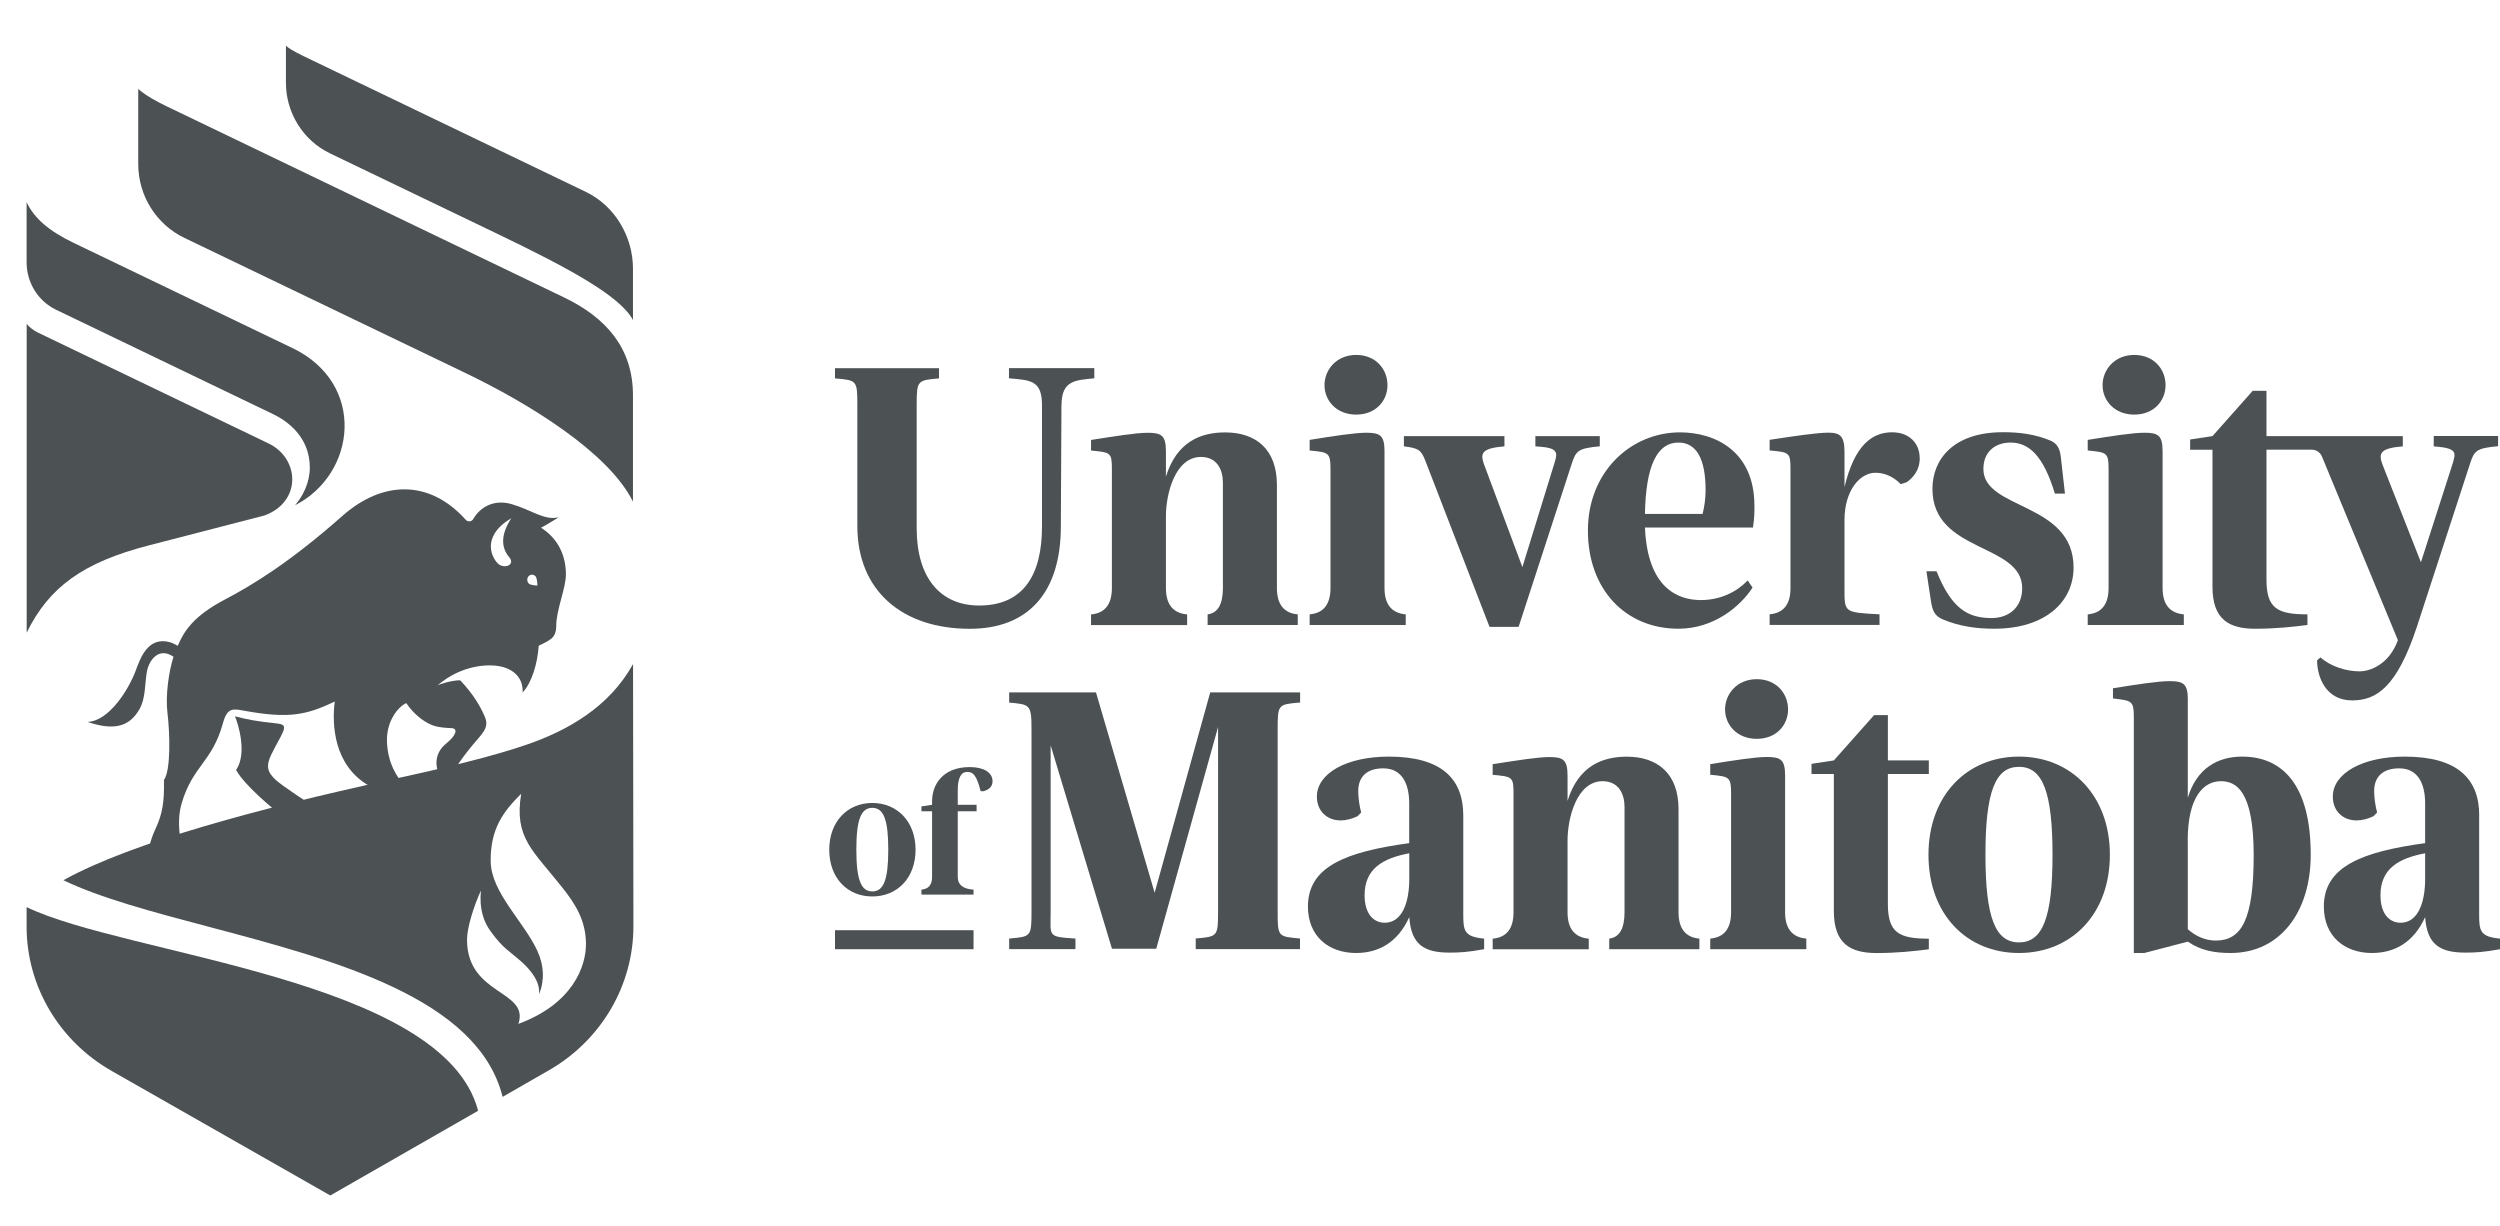<svg width="106" height="52" viewBox="0 0 106 52" fill="none" xmlns="http://www.w3.org/2000/svg">
<g clip-path="url(#clip0_2039_2012)">
<path d="M41.278 39.441H35.404V40.247H41.278V39.441Z" fill="#4C5154"/>
<path d="M38.82 36.028C38.82 37.225 38.046 38.01 36.986 38.01C35.926 38.01 35.16 37.225 35.16 36.028C35.16 34.831 35.934 34.046 36.986 34.046C38.038 34.046 38.82 34.831 38.82 36.028ZM36.309 36.028C36.309 37.307 36.511 37.797 36.986 37.797C37.461 37.797 37.663 37.31 37.663 36.028C37.663 34.745 37.461 34.253 36.986 34.253C36.511 34.253 36.309 34.74 36.309 36.028Z" fill="#4C5154"/>
<path d="M42.084 33.125C42.084 33.346 41.942 33.477 41.708 33.546H41.58C41.407 32.875 41.265 32.729 41.008 32.729C40.767 32.729 40.609 32.95 40.609 33.506V34.123H41.407V34.397H40.609V37.185C40.609 37.515 40.832 37.693 41.278 37.72V37.932H39.069V37.72C39.37 37.695 39.52 37.517 39.52 37.185V34.397H39.069V34.192L39.52 34.123V33.971C39.52 33.285 39.956 32.524 41.121 32.524C41.706 32.524 42.084 32.753 42.084 33.125Z" fill="#4C5154"/>
<path d="M54.141 20.558V24.929C54.141 25.623 54.436 25.996 55.025 26.049V26.499H51.203V26.049C51.635 25.996 51.851 25.623 51.851 24.929V20.463C51.851 19.933 51.615 19.375 50.92 19.375C49.831 19.375 49.435 20.928 49.435 21.889V24.932C49.435 25.625 49.735 25.999 50.335 26.052V26.502H46.26V26.052C46.85 25.999 47.144 25.625 47.144 24.932V19.904C47.144 19.183 47.097 19.183 46.26 19.103V18.654C47.286 18.494 48.17 18.35 48.661 18.35C49.246 18.35 49.435 18.462 49.435 19.135V20.207C49.894 18.733 50.904 18.334 51.945 18.334C53.241 18.334 54.141 19.039 54.141 20.561V20.558Z" fill="#4C5154"/>
<path d="M58.703 19.133V24.929C58.703 25.623 59.003 25.996 59.603 26.049V26.499H55.529V26.049C56.118 25.996 56.413 25.623 56.413 24.929V19.901C56.413 19.18 56.334 19.18 55.529 19.101V18.651C56.523 18.491 57.439 18.348 57.93 18.348C58.515 18.348 58.703 18.459 58.703 19.133ZM58.829 16.331C58.829 16.988 58.339 17.579 57.502 17.579C56.665 17.579 56.159 16.986 56.159 16.331C56.159 15.677 56.665 15.049 57.502 15.049C58.339 15.049 58.829 15.658 58.829 16.331Z" fill="#4C5154"/>
<path d="M81.397 19.422C81.397 19.984 81.066 20.287 80.843 20.447L80.591 20.526C80.292 20.223 79.928 20.045 79.518 20.045C78.87 20.045 78.207 20.782 78.207 22.046V24.942C78.207 25.967 78.175 25.967 79.692 26.047V26.496H75.032V26.047C75.622 25.993 75.916 25.625 75.916 24.942V19.899C75.916 19.178 75.869 19.178 75.032 19.098V18.648C76.09 18.489 77.037 18.345 77.527 18.345C78.018 18.345 78.207 18.489 78.207 19.162V20.651C78.632 18.875 79.374 18.329 80.227 18.329C80.985 18.329 81.394 18.827 81.394 19.417L81.397 19.422Z" fill="#4C5154"/>
<path d="M87.003 18.718C87.302 18.845 87.365 19.215 87.381 19.39L87.554 20.928H87.127C86.636 19.311 86.022 18.765 85.248 18.765C84.584 18.765 84.096 19.164 84.096 19.885C84.096 21.631 87.919 21.279 87.919 24.065C87.919 25.506 86.736 26.658 84.555 26.658C83.813 26.658 83.086 26.563 82.36 26.257C82.045 26.113 81.95 25.921 81.885 25.568L81.68 24.221H82.108C82.74 25.791 83.42 26.206 84.445 26.206C85.172 26.206 85.741 25.756 85.741 24.94C85.741 23.019 81.935 23.45 81.935 20.729C81.935 19.481 82.819 18.326 84.92 18.326C85.584 18.326 86.263 18.39 87.006 18.709L87.003 18.718Z" fill="#4C5154"/>
<path d="M91.694 19.133V24.929C91.694 25.623 91.994 25.996 92.594 26.049V26.499H88.519V26.049C89.109 25.996 89.404 25.623 89.404 24.929V19.901C89.404 19.18 89.325 19.18 88.519 19.101V18.651C89.514 18.491 90.429 18.348 90.92 18.348C91.505 18.348 91.694 18.459 91.694 19.133ZM91.82 16.331C91.82 16.988 91.329 17.579 90.492 17.579C89.656 17.579 89.149 16.986 89.149 16.331C89.149 15.677 89.656 15.049 90.492 15.049C91.329 15.049 91.82 15.658 91.82 16.331Z" fill="#4C5154"/>
<path d="M65.1 18.491V18.925C65.283 18.938 65.435 18.952 65.564 18.97C66.081 19.063 66.02 19.282 65.905 19.646L64.549 24.046L62.919 19.678C62.746 19.196 62.856 19.005 63.788 18.925V18.491H59.525V18.925C60.125 19.005 60.251 19.053 60.44 19.55L63.156 26.579H64.389L66.647 19.646C66.821 19.117 66.915 19.005 67.831 18.925V18.491H65.1Z" fill="#4C5154"/>
<path d="M74.387 21.439C74.387 19.133 72.729 18.332 71.228 18.332C69.158 18.332 67.327 19.997 67.327 22.495C67.327 24.993 68.922 26.658 71.165 26.658C72.681 26.658 73.802 25.698 74.308 24.913L74.103 24.61C73.644 25.091 72.952 25.443 72.115 25.443C71.168 25.443 69.856 24.961 69.746 22.367H74.326C74.389 21.95 74.389 21.694 74.389 21.439H74.387ZM72.191 21.79H69.746C69.782 19.76 70.255 18.765 71.165 18.765C71.939 18.765 72.317 19.47 72.317 20.782C72.317 21.165 72.264 21.476 72.191 21.79Z" fill="#4C5154"/>
<path d="M103.19 18.491V18.925C104.213 19 104.122 19.197 103.996 19.646L102.647 23.841L101.01 19.678C100.837 19.197 100.947 19.005 101.879 18.925V18.491H96.099V16.571H95.514L93.809 18.491L92.862 18.635V19.069H93.809V24.881C93.809 26.275 94.52 26.659 95.624 26.659C96.477 26.659 97.219 26.579 97.836 26.499V26.049C96.555 26.049 96.099 25.794 96.099 24.576V19.066H98.019C98.208 19.066 98.379 19.18 98.45 19.356L101.671 27.143C101.301 28.167 100.501 28.465 100.045 28.465C99.475 28.465 98.814 28.257 98.387 27.872L98.245 27.999C98.245 28.672 98.591 29.697 99.73 29.697C100.756 29.697 101.624 29.151 102.477 26.573L104.736 19.641C104.909 19.111 105.003 19 105.919 18.92V18.486H103.188L103.19 18.491Z" fill="#4C5154"/>
<path d="M55.125 29.79V29.359H51.313L48.957 37.853L46.47 29.359H42.789V29.79C43.673 29.869 43.736 29.869 43.736 30.925V38.675C43.736 39.715 43.705 39.715 42.789 39.795V40.244H45.599V39.795C44.4 39.715 44.547 39.715 44.547 38.675V31.601L47.147 40.226H49.025L51.646 30.827V38.672C51.646 39.712 51.615 39.712 50.699 39.792V40.242H55.12V39.792C54.188 39.712 54.173 39.712 54.173 38.672V30.923C54.173 29.867 54.188 29.867 55.12 29.787L55.125 29.79Z" fill="#4C5154"/>
<path d="M62.043 34.578V38.757C62.043 39.462 62.075 39.718 62.927 39.797V40.247C62.232 40.375 61.854 40.391 61.458 40.391C60.369 40.391 59.832 40.04 59.753 38.885C59.262 39.973 58.441 40.407 57.494 40.407C56.342 40.407 55.456 39.702 55.456 38.438C55.456 36.741 57.066 36.116 59.75 35.749V34.067C59.75 33.235 59.451 32.578 58.646 32.578C57.95 32.578 57.589 32.945 57.589 33.538C57.589 33.809 57.636 34.163 57.714 34.45L57.557 34.61C57.321 34.722 57.066 34.786 56.846 34.786C56.261 34.786 55.836 34.386 55.836 33.777C55.836 32.785 57.1 32.08 58.885 32.08C61.128 32.08 62.043 33.025 62.043 34.578ZM59.753 36.179C58.648 36.387 57.859 36.821 57.859 37.957C57.859 38.789 58.271 39.124 58.711 39.124C59.454 39.124 59.753 38.26 59.753 37.268V36.179Z" fill="#4C5154"/>
<path d="M71.17 34.307V38.678C71.17 39.371 71.465 39.744 72.054 39.797V40.247H68.232V39.797C68.664 39.744 68.88 39.371 68.88 38.678V34.211C68.88 33.682 68.644 33.123 67.949 33.123C66.86 33.123 66.464 34.676 66.464 35.637V38.68C66.464 39.374 66.764 39.747 67.364 39.8V40.25H63.289V39.8C63.879 39.747 64.173 39.374 64.173 38.68V33.652C64.173 32.931 64.126 32.931 63.289 32.852V32.402C64.315 32.242 65.199 32.099 65.69 32.099C66.275 32.099 66.464 32.211 66.464 32.883V33.956C66.923 32.482 67.933 32.083 68.974 32.083C70.27 32.083 71.17 32.788 71.17 34.309V34.307Z" fill="#4C5154"/>
<path d="M75.688 32.881V38.678C75.688 39.371 75.988 39.744 76.588 39.797V40.247H72.514V39.797C73.103 39.744 73.398 39.371 73.398 38.678V33.65C73.398 32.929 73.319 32.929 72.514 32.849V32.399C73.508 32.24 74.424 32.096 74.914 32.096C75.499 32.096 75.688 32.208 75.688 32.881ZM75.814 30.08C75.814 30.737 75.323 31.327 74.487 31.327C73.65 31.327 73.143 30.734 73.143 30.08C73.143 29.425 73.65 28.797 74.487 28.797C75.323 28.797 75.814 29.407 75.814 30.08Z" fill="#4C5154"/>
<path d="M81.782 32.24V32.817H80.046V38.326C80.046 39.542 80.505 39.8 81.782 39.8V40.25C81.166 40.329 80.424 40.409 79.571 40.409C78.466 40.409 77.755 40.023 77.755 38.632V32.819H76.808V32.386L77.755 32.242L79.461 30.322H80.046V32.242H81.782V32.24Z" fill="#4C5154"/>
<path d="M89.459 36.243C89.459 38.757 87.832 40.407 85.605 40.407C83.377 40.407 81.767 38.757 81.767 36.243C81.767 33.729 83.393 32.08 85.605 32.08C87.816 32.08 89.459 33.729 89.459 36.243ZM84.183 36.243C84.183 38.933 84.611 39.957 85.605 39.957C86.599 39.957 87.027 38.933 87.027 36.243C87.027 33.554 86.599 32.514 85.605 32.514C84.611 32.514 84.183 33.538 84.183 36.243Z" fill="#4C5154"/>
<path d="M92.762 29.662V33.825C93.14 32.577 94.026 32.08 95.068 32.08C96.789 32.08 97.975 33.296 97.975 36.243C97.975 38.645 96.695 40.407 94.58 40.407C93.869 40.407 93.3 40.295 92.764 39.925L90.918 40.407H90.474V30.415C90.474 29.71 90.395 29.71 89.59 29.614V29.183C90.584 29.023 91.5 28.88 91.991 28.88C92.576 28.88 92.764 28.991 92.764 29.664L92.762 29.662ZM92.762 35.634V39.398C93.124 39.718 93.536 39.88 93.945 39.88C95.05 39.88 95.556 38.983 95.556 36.246C95.556 33.508 94.798 33.123 94.165 33.123C93.439 33.123 92.759 33.78 92.759 35.637L92.762 35.634Z" fill="#4C5154"/>
<path d="M105.116 34.578V38.757C105.116 39.462 105.147 39.718 106 39.797V40.247C105.305 40.375 104.927 40.391 104.531 40.391C103.442 40.391 102.904 40.04 102.826 38.885C102.335 39.973 101.514 40.407 100.567 40.407C99.415 40.407 98.531 39.702 98.531 38.438C98.531 36.741 100.142 36.116 102.826 35.749V34.067C102.826 33.235 102.527 32.578 101.721 32.578C101.026 32.578 100.664 32.945 100.664 33.538C100.664 33.809 100.711 34.163 100.79 34.45L100.632 34.61C100.396 34.722 100.142 34.786 99.921 34.786C99.336 34.786 98.911 34.386 98.911 33.777C98.911 32.785 100.176 32.08 101.96 32.08C104.203 32.08 105.119 33.025 105.119 34.578H105.116ZM102.826 36.179C101.721 36.387 100.932 36.821 100.932 37.957C100.932 38.789 101.343 39.124 101.784 39.124C102.527 39.124 102.826 38.26 102.826 37.268V36.179Z" fill="#4C5154"/>
<path d="M45.006 17.177L44.98 22.32C44.98 25.126 43.597 26.661 41.118 26.661C38.253 26.661 36.351 25.046 36.351 22.304V17.18C36.351 16.124 36.335 16.124 35.404 16.044V15.613H39.814V16.044C38.899 16.124 38.867 16.124 38.867 17.18V22.402C38.867 24.522 39.89 25.674 41.517 25.674C43.393 25.674 44.18 24.373 44.18 22.335V17.177C44.18 16.121 43.697 16.121 42.781 16.041V15.61H46.399V16.041C45.599 16.121 45.009 16.121 45.009 17.177H45.006Z" fill="#4C5154"/>
<path d="M1.128 38.459V39.3C1.131 41.814 2.505 44.139 4.738 45.41L14.004 50.688L20.272 47.097C18.816 41.487 5.318 40.502 1.125 38.459H1.128Z" fill="#4C5154"/>
<path d="M11.515 31.971C11.709 31.569 11.9 31.266 11.995 31.04C12.105 30.771 12.042 30.705 11.704 30.67C10.898 30.588 10.486 30.508 9.964 30.372C10.098 30.691 10.491 31.944 10.011 32.647C10.363 33.293 11.538 34.272 12.1 34.708C12.59 34.605 13.191 34.495 13.69 34.397C13.094 34.086 11.963 33.312 11.714 33.088C11.315 32.732 11.273 32.471 11.512 31.971H11.515Z" fill="#4C5154"/>
<path d="M26.839 28.159C25.842 29.965 24.079 30.973 22.334 31.572C20.917 32.059 19.01 32.527 16.355 33.107C11.161 34.243 5.609 35.698 2.689 37.321C4.253 38.076 6.483 38.669 8.844 39.294C14.196 40.712 20.264 42.319 21.311 46.507L23.263 45.386C25.493 44.11 26.86 41.779 26.857 39.265L26.841 28.159H26.839ZM21.98 43.415C22.457 41.971 19.802 42.218 19.802 39.843C19.802 39.329 20.088 38.425 20.39 37.76C20.317 38.536 20.503 39.082 20.805 39.491C21.348 40.234 21.552 40.282 22.103 40.771C22.499 41.122 22.916 41.625 22.854 42.17C23.1 41.553 23.066 40.936 22.783 40.313C22.216 39.082 20.815 37.831 20.805 36.517C20.791 35.15 21.329 34.418 22.098 33.655C21.791 35.533 22.591 36.044 23.869 37.666C24.409 38.353 24.834 39.034 24.845 40.002C24.855 40.971 24.288 42.559 21.98 43.413V43.415Z" fill="#4C5154"/>
<path d="M26.838 13.57C26.285 12.522 23.96 11.298 21.127 9.933C18.294 8.571 13.994 6.504 13.994 6.504C12.85 5.954 12.123 4.786 12.123 3.503V1.939C12.346 2.136 12.729 2.312 13.249 2.562C13.768 2.812 24.839 8.135 24.839 8.135C26.062 8.723 26.838 10.021 26.838 11.391V13.567V13.57Z" fill="#4C5154"/>
<path d="M5.861 3.775V6.954C5.861 8.292 6.622 9.513 7.815 10.085C7.815 10.085 16.903 14.453 19.718 15.807C22.436 17.113 25.805 19.186 26.838 21.269V16.762C26.838 14.759 25.7 13.469 23.913 12.61C23.913 12.61 7.624 4.778 7.112 4.53C6.601 4.286 6.168 4.041 5.861 3.772V3.775Z" fill="#4C5154"/>
<path d="M11.375 18.797C11.375 18.797 1.807 14.198 1.619 14.107C1.43 14.017 1.243 13.873 1.131 13.732V26.826C2.08 24.887 3.529 23.844 6.307 23.125C8.343 22.599 10.316 22.088 11.221 21.854C12.79 21.274 12.721 19.444 11.378 18.797H11.375Z" fill="#4C5154"/>
<path d="M12.401 14.759C9.248 13.243 4.179 10.806 3.127 10.3C2.075 9.795 1.453 9.26 1.128 8.571V11.125C1.128 11.984 1.616 12.769 2.382 13.136L11.593 17.566C12.16 17.837 13.136 18.518 13.136 19.819C13.136 20.473 12.832 21.053 12.509 21.423C15.106 20.101 15.55 16.273 12.399 14.756L12.401 14.759Z" fill="#4C5154"/>
<path d="M22.937 22.375C23.184 22.25 23.436 22.088 23.69 21.934C23.063 22.078 22.528 21.612 21.683 21.372C20.954 21.165 20.364 21.487 20.065 22.008C19.996 22.125 19.836 22.139 19.747 22.038C18.199 20.314 16.211 20.38 14.526 21.867C12.333 23.807 10.762 24.775 9.565 25.403C8.191 26.124 7.81 26.752 7.535 27.385C7.07 27.087 6.659 27.174 6.441 27.321C6.053 27.579 5.895 28.066 5.735 28.483C5.441 29.247 4.623 30.577 3.71 30.609C4.943 31.032 5.533 30.729 5.911 30.074C6.184 29.601 6.131 29.002 6.231 28.465C6.32 27.994 6.727 27.417 7.356 27.845C7.152 28.486 7.013 29.497 7.099 30.218C7.207 31.101 7.246 32.665 6.952 33.07C6.971 34.001 6.887 34.511 6.596 35.137C6.37 35.621 6.231 36.137 6.344 36.475C6.698 36.507 7.251 35.969 7.695 35.847C7.59 35.307 7.524 34.676 7.697 34.078C8.17 32.461 8.993 32.325 9.45 30.67C9.649 29.947 9.901 30.056 10.476 30.157C12.22 30.46 12.979 30.332 14.193 29.744C14.062 30.761 14.172 32.444 15.61 33.293C16.169 33.623 16.163 33.729 16.387 33.666C16.515 33.628 17.543 33.735 17.124 33.269C16.518 32.596 16.402 31.835 16.407 31.338C16.415 30.588 16.843 29.992 17.223 29.811C17.606 30.372 18.092 30.678 18.409 30.776C18.672 30.856 18.989 30.867 19.133 30.872C19.285 30.878 19.351 30.952 19.291 31.096C19.175 31.362 18.874 31.529 18.727 31.716C18.349 32.189 18.462 32.894 19.013 33.256C19.099 32.74 19.8 31.881 20.041 31.588C20.448 31.093 20.755 30.864 20.561 30.401C20.38 29.971 20.083 29.449 19.514 28.845C19.162 28.837 18.593 29.023 18.543 29.066C19.587 28.172 20.736 28.143 21.258 28.265C21.838 28.401 22.192 28.8 22.158 29.364C22.557 28.936 22.785 28.138 22.843 27.377C23.142 27.241 23.357 27.119 23.449 27.007C23.525 26.914 23.588 26.759 23.585 26.555C23.578 25.85 24.005 24.94 23.995 24.317C23.976 23.338 23.496 22.729 22.94 22.375H22.937ZM21.594 23.631C21.82 23.892 21.513 24.113 21.195 23.956C20.983 23.852 20.332 22.953 21.442 22.128C21.515 22.075 21.594 22.022 21.683 21.968C21.683 21.968 21.639 22.027 21.584 22.128C21.416 22.423 21.109 23.07 21.597 23.634L21.594 23.631ZM22.418 24.74C22.337 24.653 22.337 24.514 22.415 24.429C22.494 24.344 22.625 24.347 22.704 24.432C22.785 24.52 22.785 24.826 22.785 24.826C22.785 24.826 22.499 24.826 22.418 24.738V24.74Z" fill="#4C5154"/>
</g>
<defs>
<clipPath id="clip0_2039_2012">
<rect width="106" height="52" fill="white"/>
</clipPath>
</defs>
</svg>